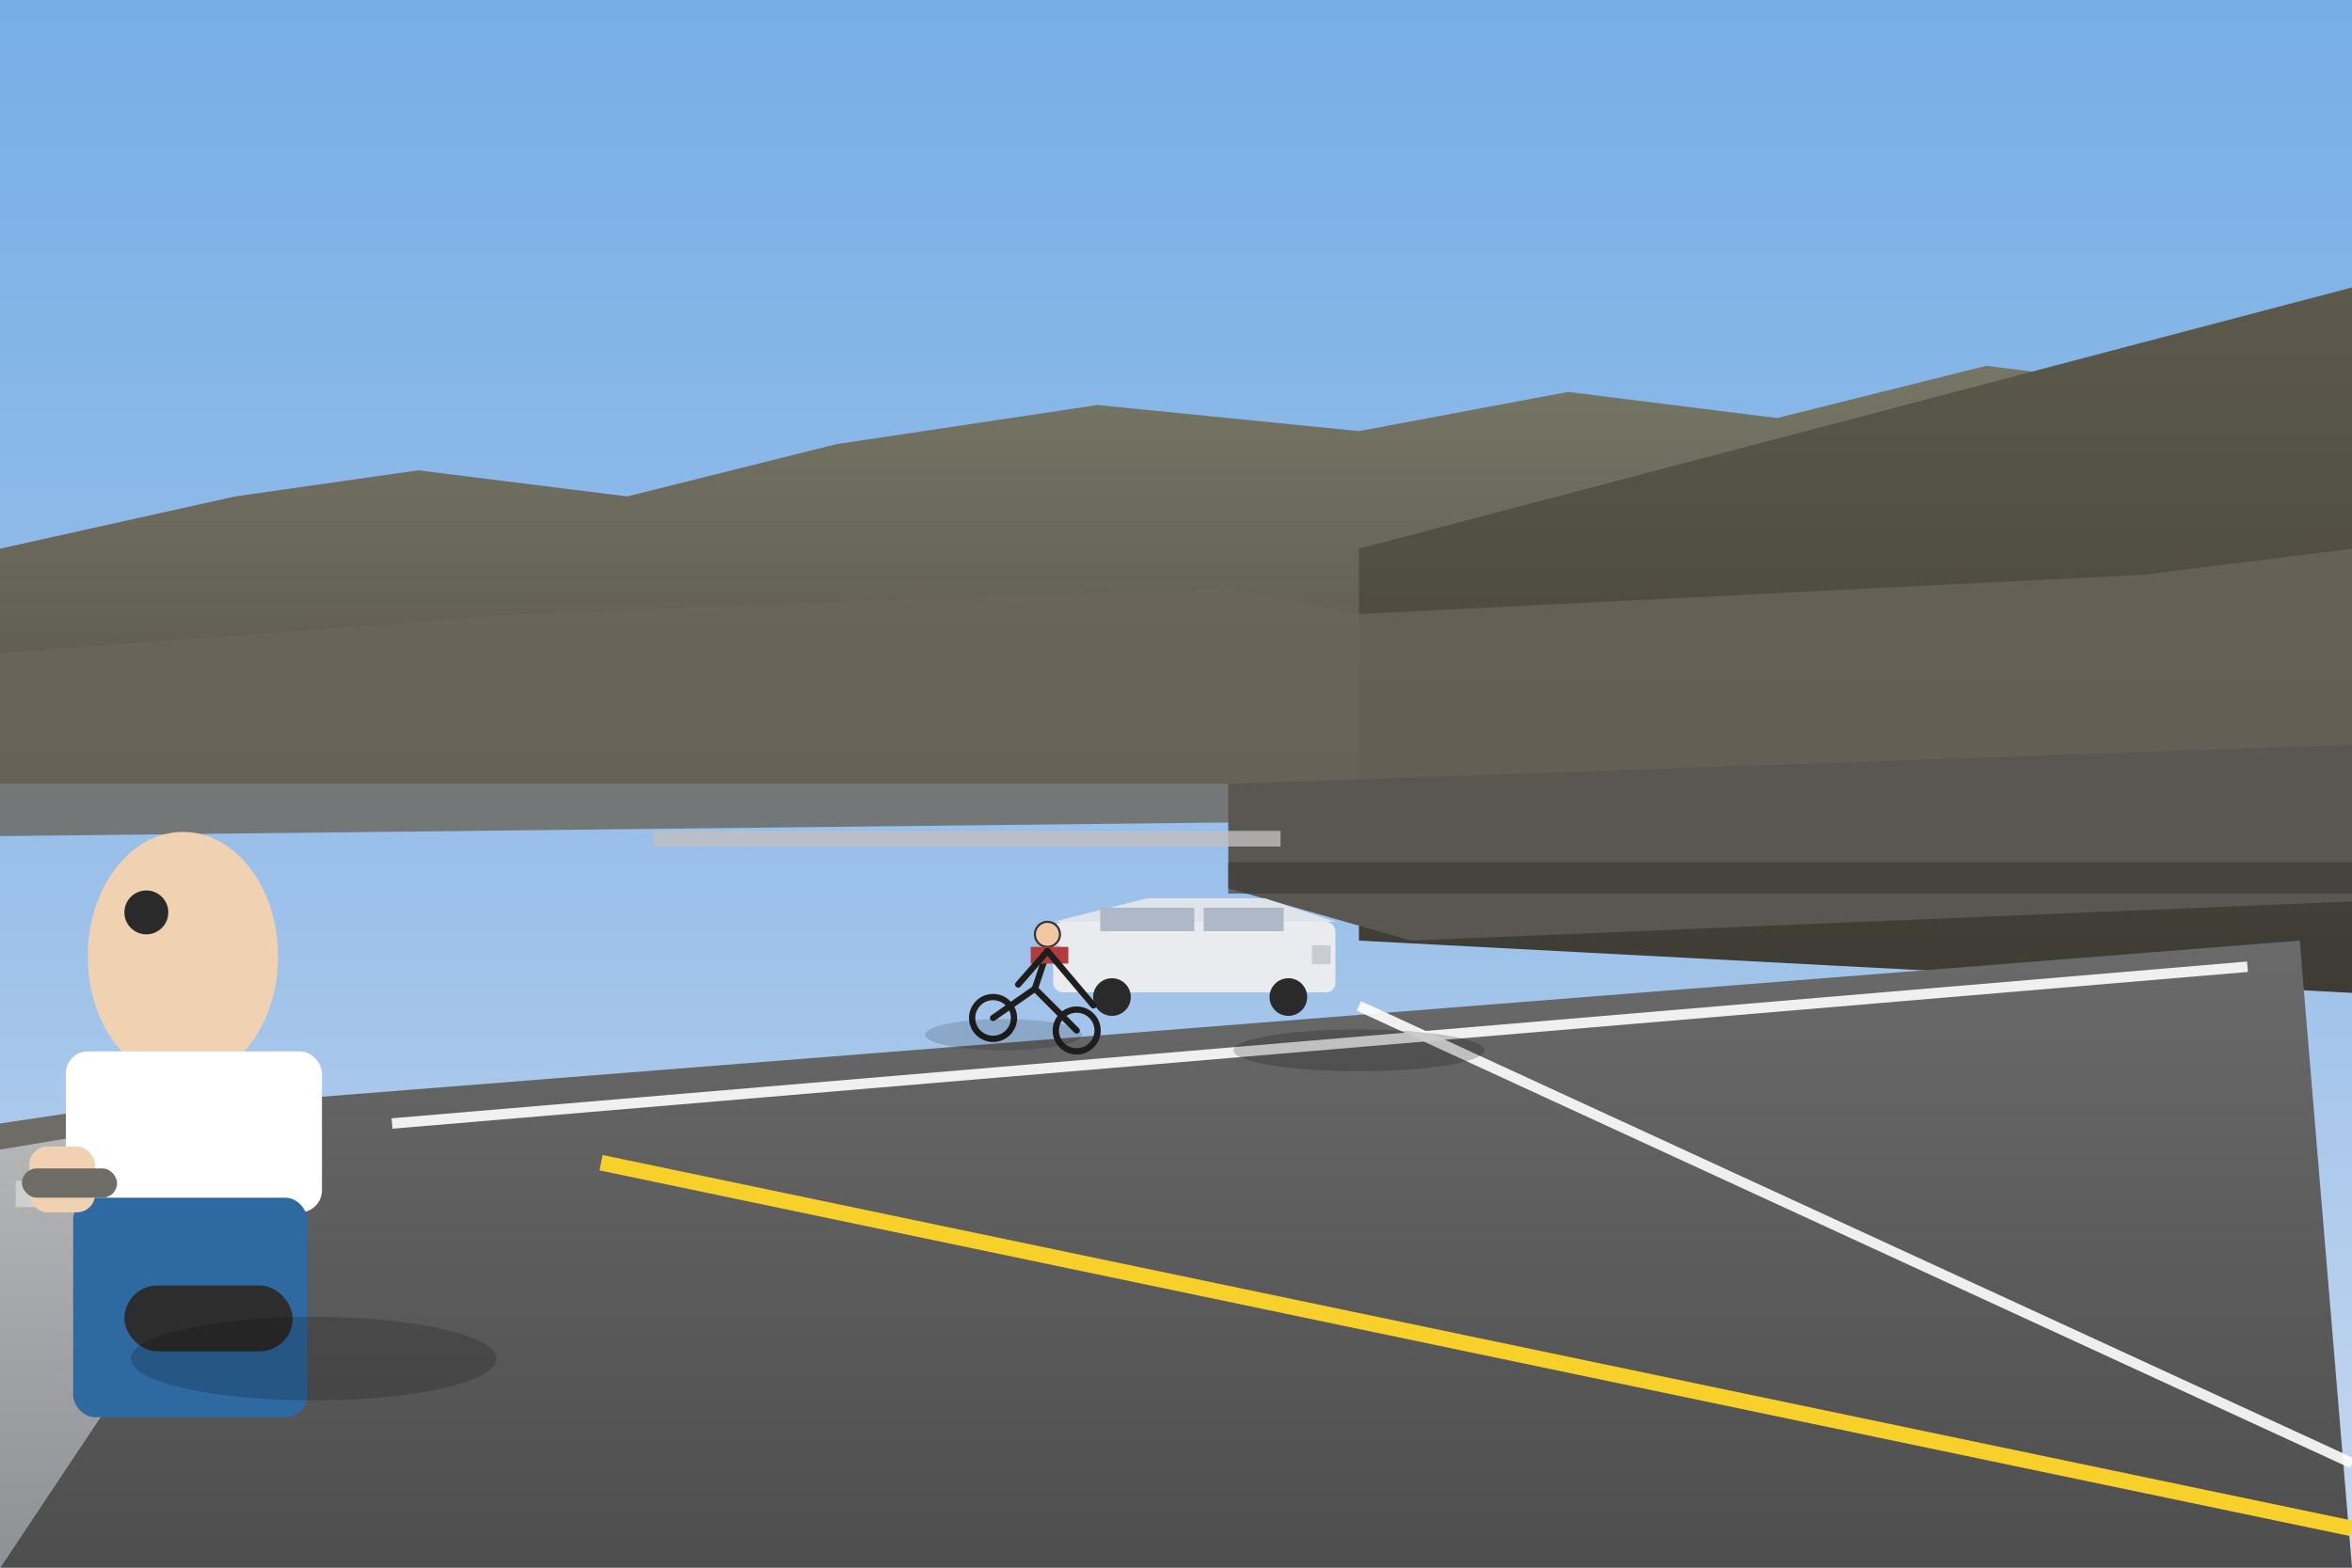 <svg viewBox="0 0 900 600" xmlns="http://www.w3.org/2000/svg">
  <defs>
    <linearGradient id="skyGrad" x1="0" y1="0" x2="0" y2="1">
      <stop offset="0%" stop-color="#76aee6"/>
      <stop offset="60%" stop-color="#9ec2ea"/>
      <stop offset="100%" stop-color="#c9d8ef"/>
    </linearGradient>
    <linearGradient id="mountain1" x1="0" y1="0" x2="0" y2="1">
      <stop offset="0%" stop-color="#7a7a6a"/>
      <stop offset="100%" stop-color="#57554a"/>
    </linearGradient>
    <linearGradient id="mountain2" x1="0" y1="0" x2="0" y2="1">
      <stop offset="0%" stop-color="#5d5a4d"/>
      <stop offset="100%" stop-color="#3e3b34"/>
    </linearGradient>
    <linearGradient id="roadGrad" x1="0" y1="0" x2="0" y2="1">
      <stop offset="0%" stop-color="#6a6a6a"/>
      <stop offset="100%" stop-color="#4e4e4e"/>
    </linearGradient>
    <linearGradient id="shoulderGrad" x1="0" y1="0" x2="0" y2="1">
      <stop offset="0%" stop-color="#b8b9bb"/>
      <stop offset="100%" stop-color="#8f9093"/>
    </linearGradient>
    <filter id="shadow" x="-20%" y="-20%" width="140%" height="140%">
      <feDropShadow dx="2" dy="2" stdDeviation="2" flood-color="#000" flood-opacity="0.35"/>
    </filter>
  </defs>

  <!-- Sky -->
  <rect x="0" y="0" width="900" height="600" fill="url(#skyGrad)"/>

  <!-- Distant mountains -->
  <polygon points="0,210 90,190 160,180 240,190 320,170 420,155 520,165 600,150 680,160 760,140 840,150 900,120 900,300 0,300"
           fill="url(#mountain1)"/>
  <!-- Near right rocky slope -->
  <polygon points="520,210 900,110 900,380 520,360" fill="url(#mountain2)"/>
  <!-- Mid rocky ridge -->
  <polygon points="0,250 200,235 330,230 470,225 520,235 620,230 720,225 820,220 900,210 900,310 0,320"
           fill="#6a665a" opacity="0.8"/>

  <!-- Stone wall along right -->
  <polygon points="470,300 900,285 900,345 540,360 470,340" fill="#5a5752"/>
  <rect x="470" y="330" width="430" height="12" fill="#3e3c39" opacity="0.7"/>

  <!-- Road body -->
  <polygon points="120,420 880,360 900,600 0,600" fill="url(#roadGrad)"/>

  <!-- Left shoulder and curb -->
  <polygon points="0,440 120,420 0,600" fill="url(#shoulderGrad)"/>
  <polygon points="0,430 120,412 120,420 0,440" fill="#6e6c67"/>
  <!-- Curb stones -->
  <g fill="#cfcfcf">
    <rect x="6" y="452" width="18" height="10"/>
    <rect x="28" y="448" width="18" height="11"/>
    <rect x="50" y="445" width="18" height="11"/>
    <rect x="72" y="442" width="18" height="11"/>
    <rect x="94" y="439" width="18" height="11"/>
  </g>

  <!-- Lane markings -->
  <path d="M150 430 L860 370" stroke="#ffffff" stroke-width="4" opacity="0.9"/>
  <path d="M230 445 L900 585" stroke="#f7d12a" stroke-width="6"/>
  <path d="M520 385 L900 560" stroke="#ffffff" stroke-width="4" opacity="0.9"/>

  <!-- Car -->
  <g transform="translate(430,360) scale(0.9)" filter="url(#shadow)">
    <rect x="-30" y="-8" rx="4" ry="4" width="120" height="30" fill="#e9ebef"/>
    <path d="M-30 -8 L10 -18 L60 -18 L90 -8 Z" fill="#dfe3ea"/>
    <rect x="-10" y="-14" width="40" height="10" fill="#aeb8c6"/>
    <rect x="34" y="-14" width="34" height="10" fill="#aeb8c6"/>
    <circle cx="-5" cy="24" r="8" fill="#2a2a2a"/>
    <circle cx="70" cy="24" r="8" fill="#2a2a2a"/>
    <rect x="80" y="2" width="8" height="8" fill="#c9ccd3"/>
    <rect x="-35" y="2" width="8" height="8" fill="#c9ccd3"/>
  </g>

  <!-- Cyclist -->
  <g transform="translate(380,372) scale(0.8)" stroke-linecap="round">
    <circle cx="0" cy="22" r="10" fill="none" stroke="#1e1e1e" stroke-width="3"/>
    <circle cx="40" cy="28" r="10" fill="none" stroke="#1e1e1e" stroke-width="3"/>
    <line x1="0" y1="22" x2="20" y2="8" stroke="#1e1e1e" stroke-width="3"/>
    <line x1="40" y1="28" x2="20" y2="8" stroke="#1e1e1e" stroke-width="3"/>
    <line x1="20" y1="8" x2="26" y2="-10" stroke="#1e1e1e" stroke-width="3"/>
    <circle cx="26" cy="-18" r="6" fill="#f2c7a4" stroke="#333" stroke-width="1"/>
    <rect x="18" y="-12" width="18" height="8" fill="#b43b3b"/>
    <line x1="26" y1="-10" x2="12" y2="6" stroke="#1e1e1e" stroke-width="3"/>
    <line x1="26" y1="-10" x2="48" y2="16" stroke="#1e1e1e" stroke-width="3"/>
  </g>

  <!-- Person on left -->
  <g transform="translate(70,450) scale(1.4)" filter="url(#shadow)">
    <ellipse cx="0" cy="-60" rx="26" ry="34" fill="#f0d2b3"/>
    <rect x="-32" y="-34" width="70" height="44" rx="6" fill="#ffffff"/>
    <rect x="-30" y="6" width="64" height="60" rx="6" fill="#2e6aa1"/>
    <rect x="-16" y="30" width="46" height="18" rx="9" fill="#2d2d2d"/>
    <circle cx="-10" cy="-72" r="6" fill="#2a2a2a"/>
    <rect x="-42" y="-8" width="18" height="18" rx="5" fill="#f0d2b3"/>
    <rect x="-44" y="-2" width="26" height="8" rx="4" fill="#6e6c67"/>
  </g>

  <!-- Shadows on road -->
  <ellipse cx="520" cy="402" rx="48" ry="8" fill="#000" opacity="0.2"/>
  <ellipse cx="384" cy="396" rx="30" ry="6" fill="#000" opacity="0.15"/>
  <ellipse cx="120" cy="520" rx="70" ry="16" fill="#000" opacity="0.18"/>

  <!-- Far road detail near horizon -->
  <rect x="250" y="318" width="240" height="6" fill="#bfbfbf" opacity="0.8"/>
</svg>